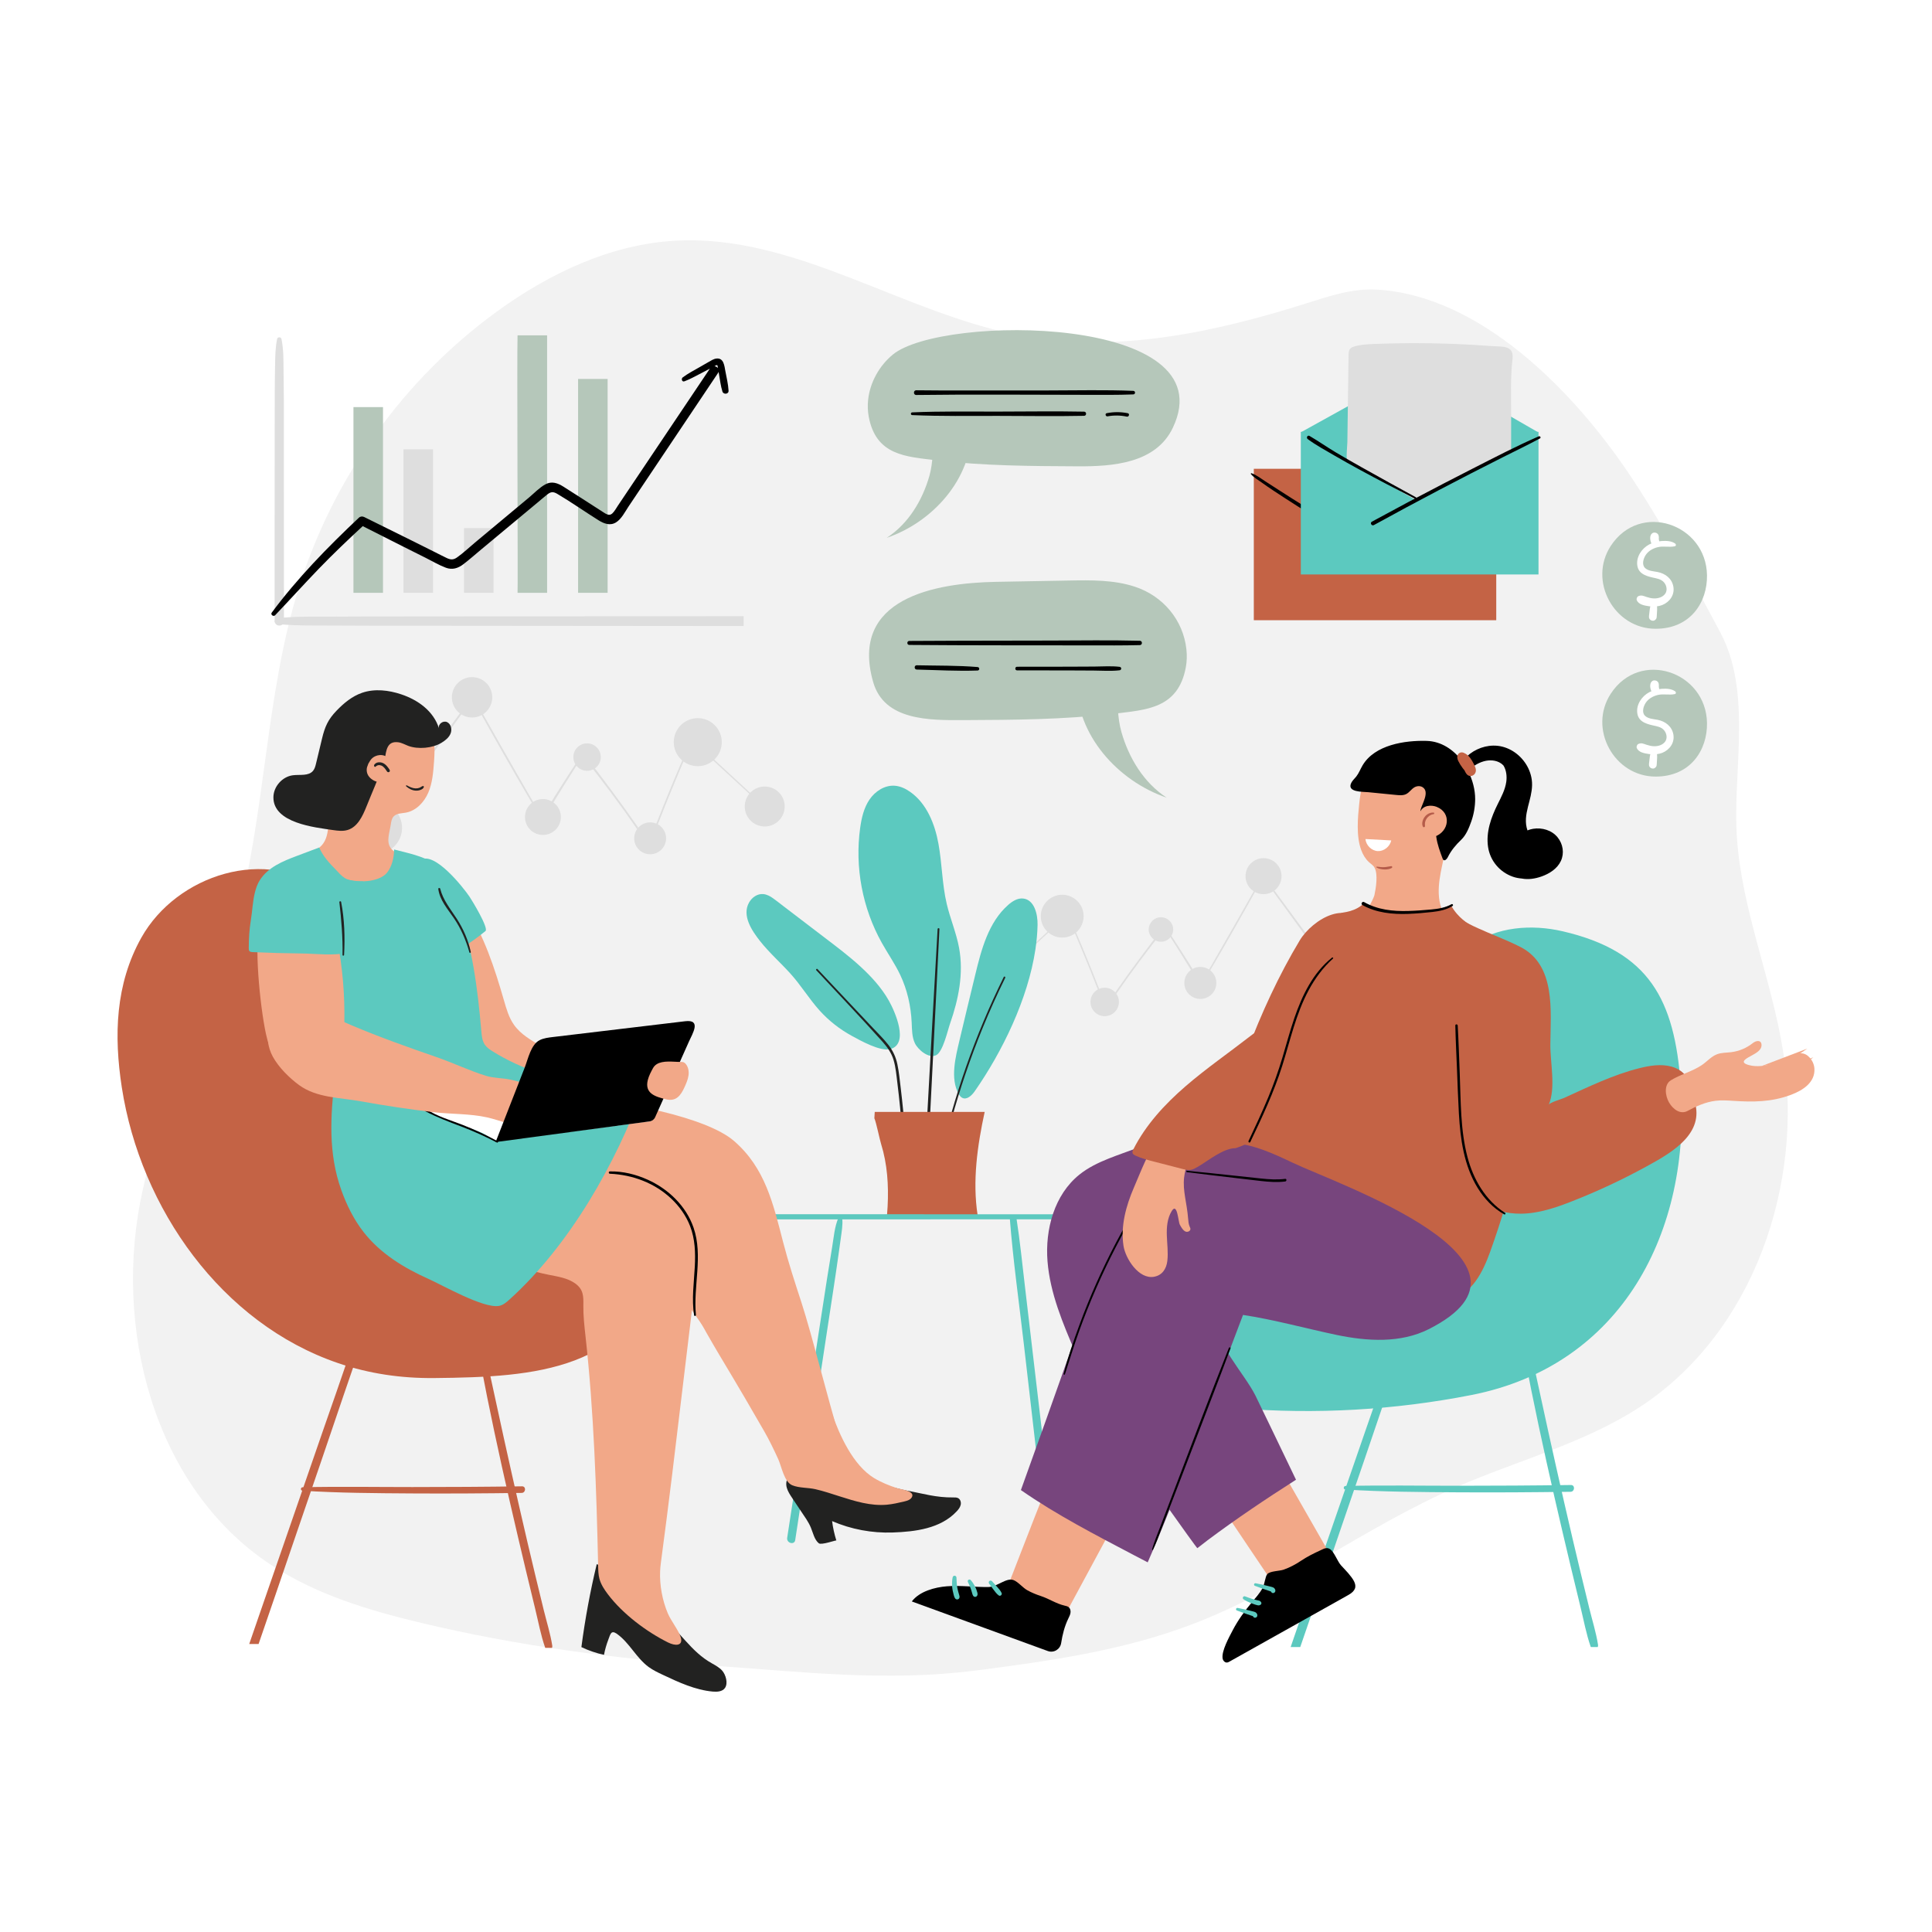 <?xml version="1.0" encoding="utf-8"?>
<!-- Generator: Adobe Illustrator 27.5.0, SVG Export Plug-In . SVG Version: 6.00 Build 0)  -->
<svg version="1.1" xmlns="http://www.w3.org/2000/svg" xmlns:xlink="http://www.w3.org/1999/xlink" x="0px" y="0px"
	 viewBox="0 0 500 500" style="enable-background:new 0 0 500 500;" xml:space="preserve">
<g id="BACKGROUND">
	<rect style="fill:#FFFFFF;" width="500" height="500"/>
</g>
<g id="OBJECTS">
	<g>
		<path style="fill:#F2F2F2;" d="M450.007,192.19c0.275-10.028-0.252-19.994-4.775-28.479
			c-7.231-13.568-15.088-28.423-23.839-41.381c-14.139-20.938-38.188-45.899-65.19-47.387c-6.155-0.339-12.163,1.676-18.04,3.537
			c-23.635,7.485-48.736,12.895-73.137,8.513c-30.895-5.549-58.897-26.448-90.238-24.701c-16.738,0.933-32.547,8.429-46.114,18.276
			c-24.09,17.485-42.345,42.869-51.256,71.27c-8.992,28.659-8.568,59.543-16.792,88.432c-6.538,22.966-18.426,44.248-23.661,67.545
			c-7.973,35.482,2.714,77.034,33.048,97.094c11.732,7.758,25.466,11.876,39.149,15.132c24.78,5.896,50.098,9.287,75.492,11.039
			c23.204,1.602,44.689,4.21,68.027,1.226c18.82-2.407,37.791-5.117,55.538-11.827c24.138-9.126,45.016-25.269,68.662-35.605
			c15.906-6.953,33.109-11.306,47.629-20.819c29.208-19.137,42.427-57.447,36.961-91.936c-2.969-18.734-10.727-36.623-11.977-55.55
			C448.991,208.945,449.778,200.546,450.007,192.19z"/>
		<g>
			<path style="fill:#DEDEDE;" d="M309.958,253.013c-1.283-2.271-2.714-4.464-4.115-6.664c-0.683-1.073-1.37-2.144-2.064-3.21
				c-0.366-0.561-0.74-1.117-1.114-1.673c-0.334-0.498-0.64-1.077-1.08-1.488c-0.021-0.02-0.048-0.023-0.075-0.021
				c-0.067-0.064-0.173-0.091-0.245-0.009c-2.193,2.506-4.168,5.239-6.163,7.904c-2.012,2.688-3.978,5.41-5.893,8.166
				c-1.029,1.481-2.061,2.965-3.036,4.483c-0.464-1.517-1.094-2.995-1.668-4.469c-0.63-1.621-1.27-3.238-1.919-4.852
				c-1.291-3.21-2.62-6.406-3.984-9.585c-0.718-1.672-1.455-3.334-2.205-4.991c0.002-0.002,0.004-0.004,0.005-0.005
				c0.081-0.084,0.003-0.186-0.088-0.182c-0.049-0.108-0.095-0.217-0.144-0.325c-0.079-0.174-0.328-0.023-0.254,0.149
				c0.051,0.117,0.1,0.234,0.151,0.351c-1.348,1.125-2.611,2.361-3.901,3.552l-4.12,3.804c-2.722,2.513-5.442,5.027-8.152,7.552
				c-0.127,0.118,0.063,0.307,0.19,0.19c2.734-2.5,5.458-5.011,8.182-7.523c1.349-1.244,2.698-2.489,4.047-3.733
				c1.291-1.191,2.624-2.352,3.857-3.603c2.709,6.269,5.359,12.56,7.831,18.927c0.65,1.676,1.224,3.405,1.977,5.039c0,0,0,0,0,0
				c-0.071,0.111,0.005,0.204,0.103,0.231c0.013,0.028,0.024,0.056,0.037,0.083c0.059,0.123,0.251,0.036,0.217-0.091
				c-0.009-0.033-0.021-0.065-0.031-0.098c1.926-2.728,3.79-5.498,5.741-8.21c1.942-2.699,3.928-5.366,5.959-7.999
				c1.157-1.5,2.368-2.962,3.49-4.488c0.216,0.504,0.566,0.965,0.857,1.425c0.34,0.537,0.677,1.076,1.019,1.612
				c0.703,1.1,1.406,2.2,2.101,3.305c1.391,2.209,2.717,4.462,4.145,6.647C309.754,253.426,310.085,253.237,309.958,253.013z"/>
			<path style="fill:#DEDEDE;" d="M325.807,228.281c-3.895,6.906-7.798,13.804-11.771,20.666c-1.108,1.913-2.224,3.821-3.306,5.748
				c-0.091,0.162,0.153,0.304,0.249,0.145c4.056-6.75,7.97-13.596,11.832-20.458c1.109-1.97,2.209-3.945,3.272-5.94
				C326.18,228.261,325.909,228.101,325.807,228.281z"/>
			<path style="fill:#DEDEDE;" d="M326.412,227.147c-0.037,0-0.037,0.058,0,0.058C326.449,227.204,326.449,227.147,326.412,227.147z
				"/>
			<path style="fill:#DEDEDE;" d="M350.616,259.214c-6.046-8.773-12.409-17.341-18.715-25.928c-1.784-2.429-3.572-4.857-5.413-7.244
				c-0.108-0.14-0.35-0.009-0.243,0.142c3.08,4.366,6.274,8.653,9.412,12.978c3.12,4.299,6.228,8.608,9.323,12.925
				c1.756,2.448,3.5,4.905,5.286,7.331C350.419,259.623,350.766,259.431,350.616,259.214z"/>
			<path style="fill:#DEDEDE;" d="M343.169,256.892c0,3.303,2.677,5.98,5.98,5.98c3.303,0,5.98-2.677,5.98-5.98
				c0-3.303-2.677-5.98-5.98-5.98C345.846,250.912,343.169,253.59,343.169,256.892z"/>
			<path style="fill:#DEDEDE;" d="M303.622,240.55c0,1.75-1.419,3.169-3.169,3.169c-1.75,0-3.169-1.419-3.169-3.169
				c0-1.75,1.419-3.169,3.169-3.169C302.203,237.381,303.622,238.8,303.622,240.55z"/>
			<path style="fill:#DEDEDE;" d="M264.052,251.956c0,2.546-2.064,4.611-4.611,4.611c-2.546,0-4.611-2.064-4.611-4.611
				s2.064-4.611,4.611-4.611C261.987,247.345,264.052,249.41,264.052,251.956z"/>
			<path style="fill:#DEDEDE;" d="M280.44,237.105c0,3.061-2.482,5.543-5.543,5.543c-3.061,0-5.543-2.482-5.543-5.543
				c0-3.061,2.482-5.543,5.543-5.543C277.958,231.562,280.44,234.044,280.44,237.105z"/>
			<path style="fill:#DEDEDE;" d="M322.342,226.751c0,2.574,2.087,4.661,4.661,4.661c2.574,0,4.661-2.087,4.661-4.661
				c0-2.574-2.087-4.661-4.661-4.661C324.429,222.09,322.342,224.177,322.342,226.751z"/>
			<path style="fill:#DEDEDE;" d="M306.504,254.383c0-2.287,1.854-4.142,4.141-4.142s4.142,1.854,4.142,4.142
				c0,2.287-1.854,4.141-4.142,4.141S306.504,256.67,306.504,254.383z"/>
			<path style="fill:#DEDEDE;" d="M282.211,259.302c0-2.033,1.648-3.682,3.682-3.682c2.033,0,3.682,1.648,3.682,3.682
				c0,2.033-1.648,3.682-3.682,3.682C283.859,262.984,282.211,261.335,282.211,259.302z"/>
		</g>
		<g>
			<path style="fill:#DEDEDE;" d="M141.279,209.905c1.438-2.546,3.043-5.004,4.613-7.471c0.766-1.203,1.536-2.403,2.314-3.598
				c0.41-0.629,0.83-1.252,1.248-1.875c0.374-0.558,0.717-1.208,1.21-1.668c0.024-0.022,0.054-0.026,0.084-0.023
				c0.075-0.072,0.194-0.102,0.274-0.01c2.459,2.81,4.673,5.873,6.909,8.861c2.255,3.013,4.459,6.064,6.607,9.155
				c1.154,1.66,2.311,3.323,3.404,5.025c0.52-1.7,1.227-3.357,1.869-5.01c0.706-1.817,1.424-3.63,2.151-5.439
				c1.447-3.599,2.937-7.181,4.466-10.745c0.804-1.874,1.631-3.738,2.472-5.595c-0.002-0.002-0.004-0.004-0.006-0.006
				c-0.091-0.094-0.003-0.208,0.098-0.204c0.055-0.121,0.106-0.244,0.161-0.365c0.089-0.194,0.368-0.025,0.285,0.167
				c-0.057,0.131-0.112,0.263-0.169,0.394c1.512,1.261,2.927,2.647,4.373,3.982l4.619,4.264c3.051,2.817,6.1,5.636,9.139,8.466
				c0.143,0.133-0.07,0.344-0.213,0.213c-3.065-2.803-6.119-5.617-9.172-8.433c-1.512-1.395-3.024-2.79-4.536-4.185
				c-1.447-1.335-2.941-2.636-4.324-4.039c-3.037,7.028-6.008,14.08-8.779,21.217c-0.729,1.878-1.372,3.817-2.216,5.649c0,0,0,0,0,0
				c0.079,0.125-0.006,0.228-0.115,0.258c-0.015,0.031-0.027,0.063-0.041,0.093c-0.066,0.138-0.282,0.04-0.243-0.102
				c0.01-0.037,0.024-0.073,0.034-0.11c-2.159-3.058-4.249-6.163-6.436-9.203c-2.177-3.025-4.404-6.015-6.68-8.966
				c-1.297-1.682-2.655-3.32-3.913-5.031c-0.242,0.566-0.635,1.082-0.961,1.597c-0.381,0.602-0.758,1.207-1.142,1.807
				c-0.788,1.233-1.576,2.466-2.355,3.705c-1.559,2.477-3.045,5.002-4.647,7.451C141.507,210.368,141.137,210.156,141.279,209.905z"
				/>
			<path style="fill:#DEDEDE;" d="M123.512,182.18c4.366,7.742,8.742,15.475,13.195,23.167c1.242,2.145,2.493,4.283,3.706,6.444
				c0.102,0.182-0.172,0.341-0.279,0.163c-4.547-7.567-8.935-15.241-13.264-22.934c-1.243-2.209-2.476-4.422-3.667-6.659
				C123.094,182.158,123.398,181.978,123.512,182.18z"/>
			<path style="fill:#DEDEDE;" d="M122.834,180.909c0.042,0,0.042,0.065,0,0.065C122.793,180.973,122.792,180.909,122.834,180.909z"
				/>
			<path style="fill:#DEDEDE;" d="M95.701,216.856c6.778-9.834,13.91-19.439,20.979-29.065c2-2.723,4.004-5.445,6.067-8.12
				c0.121-0.157,0.392-0.01,0.273,0.159c-3.453,4.895-7.033,9.7-10.551,14.548c-3.498,4.82-6.981,9.649-10.452,14.489
				c-1.968,2.745-3.924,5.498-5.926,8.218C95.922,217.314,95.534,217.099,95.701,216.856z"/>
			<circle style="fill:#DEDEDE;" cx="97.346" cy="214.253" r="6.704"/>
			<path style="fill:#DEDEDE;" d="M148.381,195.934c0,1.962,1.59,3.553,3.553,3.553c1.962,0,3.552-1.59,3.552-3.553
				c0-1.962-1.59-3.553-3.552-3.553C149.972,192.381,148.381,193.972,148.381,195.934z"/>
			<path style="fill:#DEDEDE;" d="M192.74,208.72c0,2.855,2.314,5.169,5.169,5.169s5.169-2.314,5.169-5.169
				s-2.314-5.169-5.169-5.169S192.74,205.865,192.74,208.72z"/>
			<path style="fill:#DEDEDE;" d="M174.369,192.072c0,3.432,2.782,6.214,6.214,6.214c3.432,0,6.214-2.782,6.214-6.214
				s-2.782-6.214-6.214-6.214C177.151,185.858,174.369,188.64,174.369,192.072z"/>
			<path style="fill:#DEDEDE;" d="M127.396,180.465c0,2.886-2.339,5.225-5.225,5.225c-2.886,0-5.225-2.339-5.225-5.225
				c0-2.886,2.34-5.225,5.225-5.225C125.057,175.24,127.396,177.58,127.396,180.465z"/>
			<circle style="fill:#DEDEDE;" cx="140.508" cy="211.44" r="4.643"/>
			<path style="fill:#DEDEDE;" d="M172.384,216.955c0-2.28-1.848-4.127-4.127-4.127s-4.127,1.848-4.127,4.127
				c0,2.279,1.848,4.127,4.127,4.127S172.384,219.234,172.384,216.955z"/>
		</g>
		<g>
			<g>
				<g>
					<path style="fill:#5CC9BF;" d="M196.711,243.564c2.388,3.017,5.288,5.569,7.862,8.418c2.726,3.017,4.827,6.529,7.548,9.548
						c2.374,2.634,5.206,4.848,8.318,6.547c2.199,1.201,7.309,4.08,9.907,3.434c5.048-1.256,1.265-9.755-0.317-12.553
						c-1.897-3.356-4.563-6.261-7.39-8.855c-2.947-2.704-6.153-5.105-9.328-7.53c-3.566-2.722-7.131-5.444-10.697-8.166
						c-0.861-0.658-1.708-1.342-2.593-1.967c-0.733-0.518-1.537-0.954-2.442-1.05c-1.555-0.165-2.966,0.856-3.712,2.159
						C191.918,236.956,194.628,240.932,196.711,243.564z"/>
					<path style="fill:#5CC9BF;" d="M248.212,245.316c-0.719-3.886-2.297-7.562-3.203-11.409c-1.199-5.093-1.199-10.393-2.136-15.54
						c-0.937-5.147-3.042-10.42-7.32-13.431c-1.181-0.831-2.537-1.477-3.977-1.586c-2.595-0.197-5.08,1.414-6.543,3.566
						c-1.464,2.152-2.064,4.77-2.422,7.348c-1.412,10.165,0.584,20.773,5.593,29.73c1.563,2.795,3.41,5.434,4.781,8.328
						c1.815,3.83,2.758,8.049,2.956,12.283c0.086,1.839,0.05,3.757,0.848,5.416c0.776,1.614,3.589,4.069,5.533,3.036
						c1.735-0.921,2.928-6.365,3.545-8.128C248.058,258.668,249.436,251.934,248.212,245.316z"/>
					<path style="fill:#5CC9BF;" d="M267.969,245.67c0.317-2.12,0.508-4.222,0.552-6.288c0.062-2.867-0.879-6.545-3.731-6.848
						c-1.435-0.152-2.781,0.697-3.864,1.65c-5.117,4.502-6.965,11.568-8.558,18.194c-1.36,5.661-2.755,11.315-4.082,16.984
						c-0.977,4.174-2.425,9.746-0.19,13.728c0.23,0.41,0.516,0.816,0.935,1.03c1.18,0.601,2.453-0.595,3.21-1.681
						C259.36,272.229,266.031,258.611,267.969,245.67z"/>
					<path style="fill:#222221;" d="M259.774,252.836c-3.713,7.534-6.972,15.291-9.748,23.218
						c-2.795,7.982-5.102,16.134-6.902,24.397c-0.499,2.291-0.96,4.591-1.38,6.897c-0.423,2.32-0.873,4.657-1.105,7.005
						c-0.021,0.218,0.341,0.267,0.384,0.052c0.811-4.109,1.389-8.258,2.248-12.361c0.859-4.101,1.843-8.176,2.949-12.217
						c2.203-8.045,4.889-15.958,8.043-23.68c1.81-4.431,3.777-8.796,5.889-13.09C260.275,252.805,259.898,252.583,259.774,252.836z"
						/>
					<path style="fill:#222221;" d="M242.652,240.436c-0.929,16.167-1.817,32.335-2.702,48.504
						c-0.123,2.238-0.241,4.477-0.358,6.716c-0.061,1.161-0.122,2.322-0.183,3.482c-0.061,1.158-0.19,2.327-0.062,3.482
						c0.029,0.258,0.425,0.365,0.491,0.066c0.203-0.925,0.225-1.859,0.275-2.803c0.057-1.078,0.115-2.156,0.172-3.233
						c0.106-1.99,0.215-3.98,0.316-5.97c0.207-4.063,0.415-8.125,0.622-12.188c0.415-8.125,0.824-16.251,1.227-24.376
						c0.226-4.56,0.449-9.12,0.67-13.681C243.135,240.134,242.669,240.136,242.652,240.436z"/>
					<path style="fill:#222221;" d="M234.696,300.711c-0.1-2.173-0.227-4.345-0.381-6.515c-0.303-4.258-0.71-8.509-1.222-12.747
						c-0.24-1.991-0.434-4.013-0.843-5.978c-0.384-1.845-1.119-3.488-2.274-4.979c-1.208-1.558-2.634-2.951-3.984-4.384
						c-1.47-1.56-2.941-3.121-4.411-4.681c-3.337-3.541-6.671-7.084-10.005-10.627c-0.197-0.209-0.51,0.105-0.315,0.315
						c5.677,6.113,11.456,12.148,17.023,18.361c1.295,1.445,2.423,2.985,2.978,4.868c0.572,1.94,0.739,4.005,0.985,6.005
						c0.517,4.195,0.932,8.403,1.244,12.619c0.173,2.333,0.314,4.668,0.423,7.005c0.112,2.379,0.114,4.768,0.351,7.137
						c0.034,0.337,0.511,0.347,0.531,0C234.921,304.978,234.794,302.843,234.696,300.711z"/>
				</g>
				<g>
					<g>
						<g>
							<g>
								<path style="fill:#C46345;" d="M254.833,287.767c-1.898,8.736-3.188,17.896-1.829,26.688
									c-3.057,0.017-18.482,0.101-23.448,0.046c0.06-0.765,0.119-1.53,0.158-2.297c0.281-5.46-0.067-10.941-1.697-16.18
									c-0.396-1.274-1.212-5.399-1.734-6.634l0.101-1.624H254.833z"/>
							</g>
						</g>
					</g>
				</g>
			</g>
			<path style="fill:#5CC9BF;" d="M281.655,314.255c-11.058-0.002-22.115-0.004-33.173-0.006
				c-11.058-0.002-22.115-0.004-33.173-0.006c-6.236-0.001-12.471-0.002-18.707-0.003c-0.86,0-0.861,1.336,0,1.336
				c11.058-0.002,22.115-0.004,33.173-0.006c11.058-0.002,22.115-0.004,33.173-0.006c6.235-0.001,12.471-0.003,18.707-0.004
				c0.42,0,0.63-0.326,0.63-0.652C282.285,314.581,282.076,314.255,281.655,314.255z"/>
			<path style="fill:#5CC9BF;" d="M217.969,315.365c-0.049-0.44-0.73-0.785-0.961-0.26c-1.033,2.352-1.229,5.135-1.65,7.656
				c-0.451,2.706-0.895,5.413-1.314,8.125c-0.839,5.427-1.677,10.854-2.516,16.281c-1.677,10.855-3.349,21.711-5.01,32.568
				c-0.932,6.087-1.863,12.174-2.795,18.262c-0.208,1.357,1.87,1.943,2.079,0.573c3.324-21.718,6.633-43.439,9.925-65.162
				c0.449-2.965,0.891-5.929,1.305-8.899c0.196-1.402,0.406-2.803,0.586-4.208C217.829,318.676,218.15,317.002,217.969,315.365z"/>
			<path style="fill:#5CC9BF;" d="M272.344,393.296c-0.155-1.322-0.311-2.645-0.466-3.967c-0.32-2.727-0.641-5.455-0.961-8.182
				c-0.631-5.372-1.262-10.744-1.893-16.116c-1.252-10.661-2.505-21.322-3.757-31.983c-0.698-5.943-1.3-11.92-2.216-17.834
				c-0.148-0.959-1.779-0.742-1.703,0.231c0.842,10.763,2.363,21.507,3.6,32.231c1.23,10.661,2.459,21.322,3.689,31.984
				c0.343,2.975,0.686,5.95,1.03,8.926l0.515,4.463c0.171,1.478,0.207,3.04,0.699,4.452c0.341,0.979,1.647,0.759,1.749-0.237
				C272.765,395.943,272.498,394.608,272.344,393.296z"/>
		</g>
		<g>
			<g>
				<path style="fill:#B5C7BA;" d="M441.771,187.121c0.11,6.93-4.208,13.857-13.299,13.857c-10.74,0-17.511-12.378-11.614-21.436
					C424.416,167.935,441.559,173.81,441.771,187.121z"/>
			</g>
			<path style="fill:#FFFFFF;" d="M433.538,178.924c-0.97-0.699-2.334-0.737-3.494-0.657c-0.214,0.015-0.425,0.044-0.636,0.073
				c-0.013-0.094-0.028-0.188-0.054-0.28c-0.017-0.061-0.025-0.123-0.038-0.184c-0.008-0.097-0.018-0.195-0.016-0.292
				c0.002-0.066,0.013-0.132,0.013-0.198c0-0.076-0.014-0.154-0.017-0.23c-0.012-0.273-0.11-0.576-0.318-0.767
				c-0.179-0.164-0.381-0.266-0.623-0.298c-0.231-0.031-0.49-0.001-0.692,0.129c-0.245,0.158-0.406,0.37-0.499,0.648
				c-0.153,0.463-0.104,0.95,0.002,1.419c0.033,0.145,0.079,0.287,0.135,0.425c0.025,0.062,0.055,0.121,0.081,0.182
				c-0.186,0.079-0.373,0.157-0.553,0.252c-1.917,1.013-3.396,3.163-3.107,5.397c0.32,2.472,2.804,2.923,4.816,3.358
				c1.027,0.222,1.935,0.603,2.447,1.573c0.397,0.753,0.474,1.706-0.032,2.43c-0.641,0.916-1.859,1.254-2.922,1.222
				c-0.653-0.02-1.29-0.18-1.909-0.383c-0.777-0.254-1.32-0.563-2.122-0.203c-0.327,0.146-0.547,0.678-0.413,1.015
				c0.466,1.173,1.973,1.408,3.11,1.582c0.135,0.021,0.271,0.027,0.406,0.042c-0.006,0.022-0.012,0.044-0.018,0.066
				c-0.095,0.361-0.131,0.727-0.173,1.097c-0.034,0.297-0.069,0.595-0.103,0.892c-0.059,0.505-0.167,0.988,0.255,1.396
				c0.287,0.278,0.808,0.389,1.158,0.15c0.227-0.155,0.432-0.344,0.497-0.626c0.03-0.131,0.038-0.272,0.047-0.405
				c0.011-0.16,0.018-0.32,0.027-0.48c0.017-0.297,0.034-0.595,0.051-0.892c0.017-0.301,0.034-0.592,0.009-0.892
				c-0.009-0.102-0.012-0.21-0.021-0.316c0.456-0.06,0.908-0.156,1.345-0.33c1.941-0.776,3.266-2.634,2.887-4.764
				c-0.374-2.099-2.073-3.396-4.077-3.787c-1.071-0.209-2.404-0.237-3.244-1.033c-0.908-0.86-0.447-2.406,0.134-3.318
				c0.701-1.101,1.91-1.777,3.154-2.078c1.474-0.357,2.969,0.089,4.418-0.233C433.796,179.545,433.785,179.102,433.538,178.924z"/>
		</g>
		<g>
			<g>
				<path style="fill:#B5C7BA;" d="M441.771,148.87c0.11,6.93-4.208,13.857-13.299,13.857c-10.74,0-17.511-12.378-11.614-21.436
					C424.416,129.684,441.559,135.559,441.771,148.87z"/>
			</g>
			<path style="fill:#FFFFFF;" d="M433.538,140.673c-0.97-0.699-2.334-0.737-3.494-0.657c-0.214,0.015-0.425,0.044-0.636,0.073
				c-0.013-0.094-0.028-0.188-0.054-0.28c-0.017-0.061-0.025-0.123-0.038-0.184c-0.008-0.097-0.018-0.195-0.016-0.292
				c0.002-0.066,0.013-0.132,0.013-0.198c0-0.076-0.014-0.154-0.017-0.23c-0.012-0.273-0.11-0.576-0.318-0.767
				c-0.179-0.165-0.381-0.266-0.623-0.298c-0.231-0.031-0.49-0.001-0.692,0.129c-0.245,0.158-0.406,0.37-0.499,0.648
				c-0.153,0.463-0.104,0.95,0.002,1.419c0.033,0.145,0.079,0.287,0.135,0.425c0.025,0.062,0.055,0.121,0.081,0.182
				c-0.186,0.079-0.373,0.157-0.553,0.252c-1.917,1.013-3.396,3.163-3.107,5.397c0.32,2.472,2.804,2.923,4.816,3.358
				c1.027,0.222,1.935,0.603,2.447,1.573c0.397,0.754,0.474,1.706-0.032,2.43c-0.641,0.916-1.859,1.254-2.922,1.222
				c-0.653-0.02-1.29-0.18-1.909-0.383c-0.777-0.254-1.32-0.563-2.122-0.203c-0.327,0.146-0.547,0.678-0.413,1.015
				c0.466,1.173,1.973,1.408,3.11,1.581c0.135,0.02,0.271,0.027,0.406,0.042c-0.006,0.022-0.012,0.044-0.018,0.066
				c-0.095,0.361-0.131,0.727-0.173,1.097c-0.034,0.297-0.069,0.595-0.103,0.892c-0.059,0.505-0.167,0.988,0.255,1.396
				c0.287,0.278,0.808,0.389,1.158,0.149c0.227-0.155,0.432-0.343,0.497-0.626c0.03-0.131,0.038-0.272,0.047-0.405
				c0.011-0.16,0.018-0.32,0.027-0.48c0.017-0.297,0.034-0.595,0.051-0.892c0.017-0.301,0.034-0.592,0.009-0.892
				c-0.009-0.102-0.012-0.21-0.021-0.316c0.456-0.06,0.908-0.156,1.345-0.33c1.941-0.776,3.266-2.634,2.887-4.764
				c-0.374-2.099-2.073-3.396-4.077-3.787c-1.071-0.209-2.404-0.237-3.244-1.033c-0.908-0.86-0.447-2.406,0.134-3.318
				c0.701-1.101,1.91-1.777,3.154-2.078c1.474-0.357,2.969,0.089,4.418-0.233C433.796,141.294,433.785,140.851,433.538,140.673z"/>
		</g>
		<g>
			<g>
				<path style="fill:#B5C7BA;" d="M224.67,103.477c0.48-4.499,2.876-8.82,6.398-11.719c12.684-10.443,86.382-10.343,72.467,18.936
					c-4.398,9.253-15.584,10.031-24.545,9.989c-12.196-0.057-24.442-0.116-36.57-1.554c-7.991-0.948-15.72-1.247-17.592-11.292
					C224.559,106.393,224.515,104.925,224.67,103.477z"/>
				<path style="fill:#B5C7BA;" d="M240.522,123.172c-1.813,6.374-5.482,12.409-11.04,16.019
					c11.987-4.09,21.991-15.343,21.945-28.009c-0.009-2.442-0.408-4.968-1.751-7.007c-1.368-2.077-3.551-3.169-5.98-3.094
					C240.302,107.298,242.505,116.199,240.522,123.172z"/>
			</g>
			<path d="M293.302,101.155c-7.29-0.298-14.614-0.111-21.91-0.108c-7.303,0.003-14.607,0.005-21.91,0.008
				c-4.12,0.001-8.24,0.005-12.36-0.05c-0.784-0.011-0.785,1.229,0,1.218c14.603-0.197,29.216-0.044,43.82-0.039
				c4.121,0.002,8.242,0.057,12.36-0.111C293.893,102.049,293.894,101.179,293.302,101.155z"/>
			<path d="M280.558,106.537c-7.408-0.147-14.828-0.028-22.238-0.018c-7.408,0.01-14.835-0.12-22.238,0.203
				c-0.454,0.02-0.455,0.686,0,0.706c7.403,0.323,14.83,0.194,22.238,0.203c7.41,0.01,14.829,0.129,22.238-0.018
				C281.251,107.6,281.252,106.551,280.558,106.537z"/>
			<path d="M291.855,106.935c-1.796-0.359-3.63-0.362-5.427-0.006c-0.536,0.106-0.307,0.915,0.225,0.817
				c1.638-0.301,3.329-0.274,4.958,0.074C292.189,107.944,292.433,107.051,291.855,106.935z"/>
		</g>
		<g>
			<path style="fill:#C46345;" d="M138.512,416.395c0.814,3.323,1.443,6.794,2.576,10.023c0.007,0.021,0.021,0.033,0.03,0.053h1.743
				c0.064-0.164,0.103-0.345,0.069-0.561c-0.486-3.092-1.452-6.153-2.199-9.194c-0.716-2.913-1.425-5.829-2.125-8.746
				c-1.436-5.98-2.839-11.969-4.208-17.965c-2.705-11.843-5.313-23.707-7.866-35.584c-1.449-6.739-2.895-13.476-4.423-20.198
				c-0.141-0.619-1.03-0.345-0.935,0.258c3.825,24.149,9.243,48.077,14.908,71.852C136.881,409.69,137.691,413.043,138.512,416.395z
				"/>
			<path style="fill:#C46345;" d="M66.92,425.47c0.466-1.357,0.932-2.713,1.398-4.07c0.987-2.873,1.976-5.746,2.961-8.62
				c1.995-5.819,3.979-11.642,5.968-17.464c3.93-11.498,7.897-22.984,11.77-34.501c2.218-6.595,4.72-13.184,6.487-19.915
				c0.185-0.705-0.916-1.236-1.225-0.516c-2.773,6.465-4.885,13.259-7.217,19.893c-2.318,6.594-4.59,13.203-6.877,19.808
				c-4.622,13.352-9.251,26.702-13.852,40.061c-0.611,1.775-1.222,3.549-1.834,5.324H66.92z"/>
			<path style="fill:#C46345;" d="M135.099,384.658c-9.457,0.139-18.915,0.184-28.373,0.19c-9.464,0.005-18.928-0.163-28.391,0.051
				c-0.571,0.013-0.635,0.86-0.05,0.897c9.438,0.593,18.895,0.644,28.348,0.704c9.456,0.06,18.914-0.005,28.369-0.134
				C136.098,386.351,136.202,384.642,135.099,384.658z"/>
			<path style="fill:#C46345;" d="M172.545,325.879c2.394-7.647,1.804-16.661-3.502-22.631c-10.778-12.126-31.48-4.66-46.172-11.542
				c-22.22-10.409-19.001-45.76-38.331-60.873c-15.443-12.073-38.853-4.425-47.96,11.831c-6.732,12.016-7.128,25.363-5.051,38.786
				c4.855,31.379,25.875,61.039,55.922,71.306c8.129,2.778,16.389,3.969,24.98,3.883c26.529-0.266,50.335-1.893,59.899-30.1
				C172.404,326.319,172.475,326.1,172.545,325.879z"/>
			<path style="fill:#222221;" d="M216.444,398.679c-0.043-0.139-3.866,1.253-4.532,0.726c-1.139-0.901-1.52-2.76-2.053-4.044
				c-0.643-1.547-1.636-2.875-2.564-4.267c-0.756-1.133-1.512-2.266-2.269-3.399c-0.554-0.83-1.116-1.676-1.397-2.633
				c-1.406-4.781,7.568-7.215,9.042-6.813c1.527,0.416-1.251,7.326,0.318,7.309c5.257-0.057,10.304-2.048,15.653-1.182
				c1.558,0.253,4.599,1.139,6.153,1.417c4.16,0.743,7.388,1.8,11.97,1.744c0.416-0.005,0.854-0.011,1.218,0.19
				c0.579,0.318,0.79,1.086,0.643,1.73c-0.147,0.644-0.576,1.184-1.025,1.668c-4.173,4.49-10.767,5.281-16.57,5.484
				c-5.36,0.188-10.764-0.813-15.685-2.951C215.559,395.36,215.934,397.041,216.444,398.679z"/>
			<path style="fill:#222221;" d="M159.523,422.746c-1.39-0.897-1.556,0.197-2.089,1.586c-0.489,1.277-0.866,2.596-1.123,3.94
				c-2.017-0.439-3.983-1.112-5.846-2.003c0.947-7.22,2.272-14.39,3.969-21.471c0.027-0.107,5.95,3.291,6.472,3.662
				c1.987,1.415,3.834,3.021,5.557,4.746c1.692,1.694,3.461,3.145,5.073,4.929c1.951,2.159,3.902,4.318,5.853,6.477
				c2.089,2.312,4.133,4.344,6.852,5.865c0.977,0.547,1.995,1.095,2.706,1.939c0.883,1.048,1.526,3.198,0.679,4.426
				c-0.653,0.948-2.004,1.041-3.15,0.938c-4.548-0.408-8.787-2.383-12.919-4.328c-1.268-0.597-2.544-1.199-3.675-2.025
				c-3.192-2.333-4.955-6.243-8.166-8.548C159.65,422.83,159.585,422.786,159.523,422.746z"/>
			<path style="fill:#F2A888;" d="M217.063,371.254c-2.563-8.289-6.954-25.886-9.639-34.136c-1.711-5.255-3.355-10.25-4.742-15.611
				c-2.605-10.07-4.648-19.189-12.667-26.182c-7.484-6.526-29.653-10.233-39.538-11.325c-6.462-0.714-11.801-0.241-17.83-2.674
				c-2.608-1.053-8.491,3.851-12.229,8.416c-4.273,5.219-9.449,7.855-10.352,15.299c-0.407,3.354,2.769,5.924,5.266,7.621
				c6.54,4.446,14.772,6.496,22.397,8.148c8.62,1.868,17.441,3.117,26.243,3.71c1.854,0.125,3.798,0.297,5.344,1.325
				c1.157,0.769,1.972,1.942,2.754,3.09c9.924,14.575,21.996,30.934,30.189,46.548C207.745,371.559,211.973,375.65,217.063,371.254z
				"/>
			<path style="fill:#F2A888;" d="M235.87,386.417c-0.782-0.805-3.106-1.07-3.761-1.292c-2.035-0.69-4.054-1.483-5.896-2.602
				c-5.433-3.302-8.914-11.048-10.94-16.8c-4.067-11.55-7.313-13.932-8.134-16.593c-5.023,4.283-21.944-13.608-27.33-9.76
				c3.966,7.633,8.647,14.964,12.964,22.403c1.66,2.861,3.32,5.721,4.975,8.585c1.338,2.315,2.505,4.752,3.619,7.181
				c0.931,2.029,1.544,5.98,3.68,6.852c1.794,0.732,4.068,0.57,5.989,1.013c2.119,0.489,4.185,1.182,6.255,1.844
				c3.958,1.265,8.053,2.548,12.263,2.166c1.502-0.137,2.976-0.483,4.444-0.828c0.784-0.184,1.666-0.443,2.022-1.166
				C236.22,387.013,236.13,386.685,235.87,386.417z"/>
			<path style="fill:#F2A888;" d="M120.496,234.799c4.762,7.296,7.502,15.704,9.917,24.074c0.638,2.21,1.279,4.474,2.606,6.354
				c1.767,2.503,4.547,4.055,7.193,5.598c6.509,3.796,12.763,8.031,18.704,12.667c0.404,0.315,0.827,0.661,0.99,1.147
				c0.358,1.068-0.691,2.065-1.678,2.608c-7.278,4-16.43,1.046-23.546-3.235c-9.372-5.638-17.541-13.72-21.804-23.792
				c-2.894-6.837-3.901-14.3-4.881-21.659c-0.391-2.934-2.434-13.539,1.682-13.786C113.524,224.546,118.736,232.103,120.496,234.799
				z"/>
			<path style="fill:#F2A888;" d="M176.277,424.163c-0.027-0.171-0.073-0.357-0.14-0.559c-0.601-1.81-2.491-4.129-3.32-6.099
				c-1.413-3.357-2.135-7.274-1.977-10.907c0.032-0.737,0.103-1.47,0.201-2.2c2.044-15.241,3.863-30.511,5.682-45.78
				c0.911-7.649,1.822-15.297,2.761-22.943c0.828-6.743,2.384-13.266,2.976-20.087c0.378-4.355,0.079-8.987-2.267-12.676
				c-2.076-3.265-5.575-5.443-9.281-6.556c-3.706-1.113-7.633-1.254-11.501-1.153c-9.024,0.236-18.013,1.751-26.616,4.487
				c-5.402,1.718-10.794,4.006-14.835,7.981c-1.942,1.91-3.615,4.611-2.857,7.227c0.481,1.659,1.841,2.897,3.19,3.976
				c6.868,5.499,15.072,9.318,23.701,11.034c2.365,0.471,4.855,0.824,6.824,2.216c2.225,1.574,2.19,3.373,2.154,5.735
				c-0.039,2.563,0.254,5.206,0.547,7.857c2.188,19.796,2.838,39.72,3.281,59.619c0.024,1.076,0.049,2.163,0.32,3.204
				c0.392,1.508,1.276,2.838,2.217,4.08c3.81,5.028,9.892,9.629,15.527,12.437C174.802,426.022,176.552,425.911,176.277,424.163z"/>
			<path style="fill:#F2A888;" d="M106.711,223.244c-1.561-1.176-4.5-2.213-5.618-3.807c-1.186-1.691-0.258-3.988,0.049-6.105
				c0.105-0.725,0.231-1.497,0.727-2.036c0.763-0.83,2.05-0.784,3.16-0.985c2.668-0.482,4.757-2.705,5.82-5.2
				c1.063-2.494,1.275-5.255,1.474-7.959c0.276-3.756,0.362-8.043-2.339-10.667c-1.156-1.123-2.685-1.773-4.216-2.275
				c-2.945-0.965-6.105-1.469-9.156-0.928c-3.051,0.542-5.984,2.229-7.573,4.89c-1.257,2.106-1.595,4.616-1.907,7.049
				c-0.608,4.751-1.217,9.503-1.825,14.254c-0.533,4.162,0.268,8.666-3.861,10.623c-5.982,2.836-11.358,8.676-10.58,15.704
				c0.669,6.042,5.637,10.738,11.859,9.992c3.478-0.417,7.905-3.052,11.248-2.353c1.435,0.3,2.772,0.95,4.174,1.379
				c3.445,1.109,7.256,0.791,10.148-1.508c2.711-2.155,4.149-5.589,4.207-9.009C112.578,229.753,110.281,225.934,106.711,223.244z"
				/>
			<path style="fill:#5CC9BF;" d="M80.514,223.135c1.965,1.798,4.481,2.86,6.982,3.776c2.426,0.888,5.11,1.376,7.703,1.094
				c1.683-0.183,3.848-0.779,4.957-2.144c1.287-1.584,1.84-4.022,1.836-6.015c3.413,0.894,7.595,1.685,10.559,3.746
				c3.285,2.284,4.588,7.219,5.914,10.897c3.742,10.378,5.168,21.428,6.1,32.367c0.106,1.245,0.23,2.558,0.953,3.577
				c0.497,0.699,1.23,1.189,1.957,1.644c7.564,4.727,16.408,7.532,25.227,8.336c4.603,0.419,9.205,0.839,13.808,1.258
				c-7.167,19.545-19.091,40.571-34.629,54.617c-0.813,0.735-1.689,1.502-2.77,1.684c-4.02,0.679-14.482-5.316-18.264-7.012
				c-6.367-2.855-12.442-6.57-16.784-12.148c-2.509-3.224-4.341-6.935-5.719-10.781c-3.464-9.672-2.799-19.059-1.727-29.041
				c-3.062-9.118-6.125-18.235-9.187-27.353c1.103-2.356,2.731-4.383,3.917-6.647c0.425-0.81,0.589-1.699,0.606-2.614
				c0.02-1.12-0.181-2.28-0.397-3.387c-0.211-1.08-4.979-12.529-6.356-11.365C76.974,226.128,78.744,224.632,80.514,223.135z"/>
			<path style="fill:#F2A888;" d="M88.159,248.537c1.001,7.139,1.22,14.413,0.723,21.536c-0.194,2.757-0.599,5.87-2.519,7.997
				c-1.289,1.429-3.163,2.347-5.088,2.364c-1.188,0.01-2.353-0.309-3.481-0.681c-4.799-1.582-7.422-6.257-8.677-10.981
				c-1.55-5.836-3.39-23.271-2.001-27.978c1.32-4.471,5.166-8.554,9.828-8.58c3.785-0.02,8.233,2.296,9.186,6.012
				C86.997,241.61,87.671,245.057,88.159,248.537z"/>
			<path style="fill:#5CC9BF;" d="M88.066,226.285c0.36,0.359,0.74,0.694,1.17,0.956c1.383,0.843,3.198,0.856,4.766,0.864
				c-0.266,0.755-0.757,1.288-1.174,1.966c-0.466,0.758-1.212,1.288-1.694,2.031c-0.459,0.707-0.799,1.484-1.137,2.256
				c-0.259,0.591-0.517,1.183-0.776,1.774c-0.279,0.639,0.168,1.633,0.286,2.305c0.161,0.92,0.298,1.846,0.398,2.775
				c0.19,1.761,0.257,3.543,0.091,5.309c-3.583,0.915-8.157,0.274-11.857,0.238c-4.258-0.041-8.515-0.16-12.768-0.357
				c-0.302-0.014-0.643-0.047-0.833-0.283c-0.152-0.188-0.16-0.45-0.159-0.692c0.006-2.465,0.15-4.927,0.552-7.36
				c0.393-2.378,0.453-4.805,1.054-7.165c0.273-1.074,0.636-2.137,1.229-3.074c2.158-3.412,5.98-4.951,9.604-6.316
				c1.934-0.729,3.868-1.457,5.803-2.186c0.95,2.304,2.706,4.133,4.423,5.888C87.383,225.563,87.715,225.935,88.066,226.285z"/>
			<path style="fill:#222221;" d="M99.577,196.408c0.4-2.144,0.528-4.654,3.433-4.317c0.925,0.107,1.752,0.604,2.624,0.932
				c2.547,0.957,6.301,0.629,8.632-0.796c0.971-0.593,1.923-1.339,2.346-2.396c0.423-1.056,0.113-2.474-0.917-2.954
				c-1.006-0.469-2.395,0.513-2.086,1.631c-1.412-4.504-5.453-7.373-9.776-8.817c-3.255-1.087-6.856-1.512-10.103-0.403
				c-2.598,0.887-4.742,2.674-6.621,4.624c-2.207,2.29-3.02,4.122-3.763,7.215c-0.519,2.159-1.038,4.318-1.557,6.476
				c-0.16,0.664-0.332,1.354-0.767,1.88c-1.176,1.422-3.407,0.917-5.236,1.156c-2.739,0.358-5.01,2.928-5.029,5.69
				c-0.045,6.687,10.667,7.793,15.427,8.493c1.264,0.186,2.579,0.345,3.8-0.03c2.558-0.786,3.854-3.56,4.848-6.045
				c1.471-3.676,3.108-7.327,4.426-11.061C99.396,197.297,99.493,196.861,99.577,196.408z"/>
			<g>
				<path style="fill:#FFFFFF;" d="M128.564,295.226c0.402,0.126,0.741,0.051,1.169-0.005c0.788-0.103,1.576-0.206,2.364-0.308
					c4.596-0.6,9.191-1.199,13.787-1.799c5.112-0.667,10.225-1.334,15.337-2.001c2.419-0.316,4.839-0.631,7.258-0.947
					c0.177-0.024,0.228-0.282,0.07-0.355c0,0-23.041-10.667-23.074-10.682c-0.27-0.125-1.118,0.15-1.4,0.188
					c-3.976,0.534-7.952,1.069-11.928,1.603c-5.392,0.725-10.785,1.45-16.177,2.174c-2.212,0.297-4.424,0.595-6.637,0.892
					c-0.808,0.108-1.615,0.217-2.423,0.326c-0.304,0.041-2.229,0.244-1.563,0.6c3.787,2.019,7.589,4.044,11.626,5.5
					c2.592,0.934,5.275,1.631,7.78,2.776C126.006,293.761,127.25,294.795,128.564,295.226z"/>
				<path d="M128.954,295.446c-2.97-1.624-6.032-3.07-9.182-4.309c-3.179-1.25-6.529-2.147-9.396-4.064
					c-0.321-0.215-0.638,0.339-0.301,0.515c3.011,1.569,6.063,2.73,9.144,3.89c3.247,1.223,6.415,2.654,9.49,4.262
					C128.787,295.639,128.873,295.544,128.954,295.446z"/>
				<path style="fill:#F2A888;" d="M91.073,265.38c-0.811-0.343-1.619-0.692-2.424-1.047c-3.15-1.387-6.351-2.889-9.785-3.114
					c-3.435-0.225-7.225,1.151-8.788,4.218c-1.275,2.501-0.804,5.614,0.554,8.072c1.525,2.759,4.257,5.464,6.788,7.319
					c4.524,3.315,10.604,3.222,15.947,4.188c6.259,1.132,12.552,2.073,18.869,2.82c4.47,0.529,9.4,0.355,13.775,1.333
					c3.632,0.811,6.77,2.378,10.676,2.377c1.728,0,3.515-0.263,4.97-1.195c1.455-0.931,2.501-2.649,2.241-4.357
					c-0.348-2.291-2.71-3.649-4.867-4.496c-2.227-0.874-4.523-1.569-6.861-2.077c-2.088-0.454-4.447-0.385-6.466-1.018
					c-4.224-1.323-8.453-3.342-12.685-4.808C105.636,271.038,98.265,268.426,91.073,265.38z"/>
				<path d="M169.562,289.107c1.685-3.771,3.37-7.541,5.055-11.312c1.235-2.763,2.47-5.527,3.705-8.29
					c0.921-2.06,3.246-5.716-0.989-5.211c-11.428,1.364-22.856,2.728-34.284,4.093c-1.141,0.136-2.307,0.279-3.342,0.781
					c-2.302,1.115-3.022,4.85-3.899,7.093c-1.087,2.781-2.174,5.562-3.26,8.344c-1.428,3.656-2.857,7.311-4.285,10.967l39.891-5.362
					C168.755,290.129,169.293,289.707,169.562,289.107z"/>
			</g>
			<g>
				<g>
					<path style="fill:#F2A888;" d="M174.53,274.77c-2.109-0.102-4.562-0.152-5.557,1.7c-0.518,0.965-1.042,1.942-1.313,3.003
						c-0.896,3.5,1.898,4.355,4.765,5.036c2.528,0.601,3.744-0.955,4.733-3.156c0.433-0.964,0.872-1.944,1.023-2.991
						c0.151-1.047-0.021-2.187-0.697-3c-0.154-0.185-0.337-0.353-0.56-0.443c-0.236-0.095-0.498-0.095-0.753-0.093
						C175.676,274.831,175.116,274.798,174.53,274.77z"/>
				</g>
				<path style="fill:#F2A888;" d="M176.56,280.756c-1.346-0.355-3.178-0.94-4.524-1.295c-1.587-0.418-1.912-0.702-3.495-0.87"/>
				<path style="fill:#F2A888;" d="M177.032,278.324c-2.589-0.538-5.222-1.108-7.765-1.824"/>
			</g>
			<path style="fill:#5CC9BF;" d="M125.636,240.96c-3.457,2.809-7.212,5.25-11.183,7.269c0.588-2.494-1.004-4.91-2.278-7.133
				c-1.663-2.902-2.889-6.053-3.634-9.313c-0.473-2.069-1.946-7.723,0.298-9.211c3.583-2.376,11.057,7.11,12.663,9.475
				C122.084,232.903,126.553,240.214,125.636,240.96z"/>
			<path style="fill:#222221;" d="M88.278,233.407c-0.049-0.249-0.477-0.196-0.448,0.061c0.506,4.557,0.907,9.075,0.812,13.666
				c-0.005,0.262,0.391,0.259,0.405,0C89.295,242.58,89.162,237.892,88.278,233.407z"/>
			<path style="fill:#222221;" d="M118.209,237.761c-1.636-2.528-3.544-4.794-4.291-7.779c-0.066-0.266-0.527-0.219-0.492,0.066
				c0.366,2.909,2.453,5.238,4.042,7.575c1.841,2.706,3.128,5.698,4.006,8.844c0.065,0.234,0.412,0.135,0.362-0.1
				C121.185,243.309,119.907,240.384,118.209,237.761z"/>
			<path style="fill:#222221;" d="M109.436,203.42c-0.327,0.097-0.571,0.335-0.887,0.457c-0.334,0.129-0.691,0.177-1.047,0.158
				c-0.778-0.041-1.544-0.416-2.216-0.785c-0.145-0.079-0.315,0.119-0.183,0.237c0.691,0.616,1.494,1.057,2.432,1.126
				c0.404,0.03,0.826-0.02,1.208-0.156c0.393-0.14,0.835-0.351,0.943-0.788C109.721,203.523,109.588,203.375,109.436,203.42z"/>
			<path style="fill:#F2A888;" d="M100.932,196.834c-0.114-0.236-0.27-0.453-0.454-0.637c-1.212-1.212-3.319-0.964-4.401,0.283
				c-0.188,0.216-0.341,0.454-0.476,0.7c-0.218,0.298-0.378,0.634-0.467,0.987c-0.384,0.831-0.281,1.871,0.227,2.626
				c0.558,0.828,1.463,1.361,2.422,1.597c0.915,0.225,1.987,0.201,2.801-0.324c0.944-0.609,1.306-1.705,1.368-2.781
				C102.008,198.329,101.646,197.432,100.932,196.834z"/>
			<path style="fill:#222221;" d="M100.879,199.368c-0.086-0.255-0.27-0.482-0.429-0.697c-0.162-0.218-0.332-0.432-0.527-0.623
				c-0.365-0.357-0.813-0.646-1.322-0.732c-0.455-0.076-0.983-0.048-1.375,0.223c-0.186,0.128-0.404,0.334-0.428,0.571
				c-0.023,0.229,0.229,0.489,0.438,0.281c0.025-0.025,0.035-0.057,0.042-0.088l0.001,0.007c-0.021,0.085-0.039,0.074-0.004,0.027
				c0.012-0.005,0.052-0.034,0.073-0.051c0.054-0.044,0.108-0.082,0.17-0.115c0.123-0.066,0.231-0.109,0.37-0.138
				c0.258-0.053,0.58-0.006,0.82,0.097c0.327,0.141,0.595,0.388,0.826,0.654c0.117,0.135,0.221,0.278,0.322,0.425
				c0.121,0.177,0.223,0.385,0.38,0.532C100.501,199.992,101.008,199.749,100.879,199.368z"/>
			<path d="M179.487,317.697c-1.935-5.602-6.511-9.972-11.845-12.383c-3.057-1.382-6.429-2.221-9.795-2.154
				c-0.39,0.008-0.388,0.587,0,0.604c5.898,0.26,11.629,2.406,15.94,6.509c2.079,1.978,3.785,4.384,4.82,7.069
				c1.279,3.32,1.396,6.892,1.212,10.405c-0.22,4.21-0.843,8.455-0.187,12.655c0.041,0.264,0.496,0.205,0.47-0.064
				C179.378,332.841,182.011,325.003,179.487,317.697z"/>
		</g>
		<g>
			<g>
				<rect x="324.486" y="121.322" style="fill:#C46345;" width="62.742" height="39.19"/>
			</g>
			<path d="M356.702,142.131c-8.764-4.772-17.353-9.878-25.73-15.3c-1.181-0.764-2.358-1.534-3.547-2.285
				c-1.117-0.705-2.29-1.667-3.552-2.077c-0.139-0.045-0.208,0.129-0.13,0.224c0.718,0.878,1.83,1.498,2.744,2.155
				c1.036,0.745,2.09,1.468,3.154,2.172c2.091,1.383,4.194,2.746,6.312,4.088c4.198,2.66,8.452,5.228,12.759,7.706
				c2.477,1.425,4.971,2.821,7.48,4.19C356.763,143.318,357.275,142.443,356.702,142.131z"/>
			<g>
				<g>
					<rect x="336.65" y="111.762" style="fill:#5CC9BF;" width="61.511" height="36.907"/>
					<path style="fill:#5CC9BF;" d="M398.12,111.907l-30.154-17.374l-31.357,17.374C336.609,111.907,398.12,112.052,398.12,111.907z
						"/>
					<path style="fill:#DEDEDE;" d="M391.083,116.754l-25.063,12.441c0,0-17.192-9.812-17.342-9.898
						c-0.366-0.209,0.011-4.44,0.017-4.853c0.034-2.5,0.068-5,0.103-7.5c0.068-5,0.137-10.001,0.205-15.001
						c0.008-0.576,0.032-1.201,0.396-1.648c0.301-0.371,0.778-0.546,1.238-0.674c1.617-0.452,3.312-0.537,4.989-0.604
						c6.74-0.269,13.489-0.279,20.23-0.029c3.429,0.127,6.856,0.321,10.278,0.582c2.679,0.204,5.725-0.289,5.302,3.331
						c-0.575,4.919-0.351,9.862-0.351,14.777C391.083,110.702,391.083,113.728,391.083,116.754z"/>
				</g>
			</g>
			<path d="M398.221,112.926c-5.789,2.523-11.421,5.466-17.049,8.326c-4.9,2.489-9.775,5.025-14.634,7.593
				c-0.006-0.059-0.036-0.115-0.106-0.153c-4.688-2.552-9.358-5.143-14.016-7.751c-2.271-1.271-4.532-2.563-6.766-3.897
				c-2.27-1.356-4.445-2.885-6.727-4.215c-0.537-0.313-0.953,0.462-0.476,0.814c2.111,1.56,4.489,2.847,6.756,4.166
				c2.25,1.31,4.525,2.575,6.811,3.821c4.675,2.548,9.4,4.998,14.143,7.416c-0.563,0.298-1.129,0.59-1.692,0.889
				c-3.15,1.674-6.29,3.366-9.422,5.074c-0.577,0.314-0.061,1.199,0.515,0.882c11.035-6.075,22.189-11.93,33.441-17.592
				c3.183-1.602,6.401-3.144,9.538-4.834C398.897,113.27,398.579,112.77,398.221,112.926z"/>
		</g>
		<g>
			<path style="fill:#DEDEDE;" d="M192.459,159.465c-3.585,0.003-7.171,0.006-10.756,0.009c-8.923,0.008-17.846,0.015-26.77,0.023
				c-17.671,0.015-35.343,0.03-53.015,0.045c-4.987,0.004-9.973,0.001-14.959,0.038c-4.47,0.034-9.006-0.11-13.473,0.254
				c0.005-18.742,0-37.484-0.028-56.226c-0.004-2.623-0.064-5.244-0.079-7.868c-0.015-2.683,0.007-5.388-0.537-8.022
				c-0.115-0.555-1.008-0.556-1.123,0c-0.457,2.215-0.492,4.454-0.527,6.711c-0.038,2.446-0.082,4.899-0.086,7.343
				c-0.007,4.721-0.014,9.441-0.022,14.162c-0.014,9.529-0.016,19.057-0.014,28.586c0.001,5.32,0.003,10.641,0.004,15.961
				c-0.082,0.216-0.05,0.46,0.081,0.657c0.277,0.816,1.366,0.983,1.955,0.475c3.983,0.344,8.02,0.245,12.011,0.275
				c4.374,0.033,8.748,0.045,13.122,0.049c8.923,0.008,17.846,0.015,26.77,0.023l53.014,0.045c4.81,0.004,9.62,0.008,14.43,0.012
				V159.465z"/>
			<g>
				<g>
					<g>
						<rect x="149.607" y="98.073" style="fill:#B5C7BA;" width="7.647" height="55.347"/>
						<path style="fill:#B5C7BA;" d="M141.588,153.42c0.008-5.603-0.005-66.634,0-66.634c0,0-7.544,0-7.646,0
							c-0.187,5.313,0.131,66.634-0.001,66.634C133.941,153.42,141.562,153.42,141.588,153.42z"/>
						<rect x="120.087" y="136.67" style="fill:#DEDEDE;" width="7.647" height="16.75"/>
						<rect x="104.421" y="116.279" style="fill:#DEDEDE;" width="7.647" height="37.141"/>
						<rect x="91.473" y="105.356" style="fill:#B5C7BA;" width="7.647" height="48.064"/>
					</g>
				</g>
				<path d="M187.724,96.047c-0.251-1.336-0.402-3.447-2.279-3.26c-0.786,0.078-1.507,0.583-2.178,0.963
					c-0.74,0.418-1.475,0.846-2.212,1.268c-1.472,0.844-2.997,1.632-4.359,2.648c-0.458,0.342-0.216,1.259,0.429,1.018
					c1.348-0.505,2.605-1.195,3.88-1.857c0.901-0.468,1.8-0.939,2.699-1.411c-4.508,6.717-9.016,13.434-13.524,20.151
					c-2.309,3.44-4.618,6.881-6.927,10.321c-1.112,1.656-2.223,3.313-3.335,4.969c-0.453,0.674-0.874,1.491-1.481,2.048
					c-0.814,0.746-1.73,0.024-2.497-0.464c-3.392-2.16-6.749-4.377-10.156-6.514c-1.462-0.916-2.991-1.467-4.614-0.59
					c-1.564,0.845-2.914,2.295-4.275,3.43c-3.148,2.625-6.296,5.251-9.444,7.876c-1.516,1.264-3.031,2.528-4.547,3.792
					c-1.518,1.266-2.995,2.682-4.611,3.82c-0.942,0.663-1.644,0.65-2.687,0.158c-1.017-0.48-2.015-1.005-3.02-1.507
					c-1.966-0.982-3.932-1.964-5.898-2.946c-4.137-2.066-8.282-4.114-12.433-6.151c-0.471-0.231-0.99-0.188-1.379,0.178
					c-8.049,7.579-15.957,15.68-22.552,24.569c-0.38,0.512,0.445,1.125,0.874,0.675c3.819-3.997,7.515-8.11,11.357-12.086
					c3.657-3.783,7.459-7.41,11.32-10.982c3.525,1.794,7.051,3.584,10.588,5.354l5.692,2.849c1.718,0.86,3.43,1.883,5.23,2.559
					c1.662,0.624,3.166,0.147,4.528-0.898c1.61-1.234,3.136-2.59,4.695-3.887l9.627-8.014c1.634-1.36,3.267-2.72,4.901-4.08
					c0.816-0.679,1.62-1.378,2.45-2.04c0.949-0.757,1.563-0.828,2.638-0.194c3.638,2.148,7.103,4.604,10.687,6.841
					c1.384,0.864,2.983,1.482,4.502,0.545c1.441-0.889,2.319-2.717,3.23-4.077l7.176-10.707c5.339-7.967,10.679-15.933,16.018-23.9
					c0.062-0.093,0.105-0.185,0.138-0.276c0.038,0.234,0.075,0.469,0.115,0.702c0.253,1.463,0.43,2.962,0.87,4.382
					c0.26,0.839,1.645,0.731,1.591-0.215C188.454,99.403,188.038,97.718,187.724,96.047z M184.916,94.78
					c0.169-0.099,0.491-0.317,0.678-0.287c0.009,0.009,0.03,0.027,0.053,0.059c0.06,0.082,0.067,0.242,0.089,0.343
					c0.025,0.119,0.044,0.241,0.066,0.361C185.59,94.996,185.262,94.821,184.916,94.78z"/>
			</g>
		</g>
		<g>
			<g>
				<path style="fill:#5CC9BF;" d="M409.031,415.897c0.836,3.414,1.483,6.981,2.646,10.298c0.008,0.022,0.022,0.033,0.03,0.054
					h1.791c0.066-0.168,0.106-0.355,0.071-0.576c-0.499-3.177-1.492-6.322-2.26-9.446c-0.736-2.993-1.464-5.988-2.183-8.986
					c-1.475-6.144-2.917-12.296-4.324-18.457c-2.78-12.168-5.459-24.357-8.082-36.559c-1.488-6.923-2.974-13.845-4.544-20.751
					c-0.145-0.636-1.059-0.355-0.96,0.265c3.929,24.811,9.496,49.394,15.317,73.82C407.356,409.008,408.188,412.454,409.031,415.897
					z"/>
				<path style="fill:#5CC9BF;" d="M336.506,426.249c0.479-1.394,0.957-2.787,1.436-4.181c1.014-2.952,2.03-5.904,3.042-8.856
					c2.05-5.978,4.088-11.961,6.132-17.942c4.037-11.813,8.114-23.613,12.093-35.446c2.278-6.775,4.849-13.545,6.665-20.461
					c0.19-0.725-0.941-1.269-1.258-0.53c-2.849,6.641-5.019,13.623-7.415,20.438c-2.382,6.774-4.716,13.565-7.065,20.351
					c-4.748,13.718-9.505,27.433-14.232,41.158c-0.628,1.823-1.256,3.647-1.884,5.47H336.506z"/>
				<path style="fill:#5CC9BF;" d="M406.552,384.318c-9.716,0.143-19.433,0.189-29.15,0.195c-9.724,0.006-19.447-0.168-29.168,0.052
					c-0.586,0.013-0.652,0.884-0.052,0.921c9.696,0.609,19.412,0.662,29.125,0.724c9.715,0.062,19.432-0.005,29.147-0.137
					C407.579,386.058,407.685,384.302,406.552,384.318z"/>
				<path style="fill:#F2A888;" d="M269.799,387.488c-1.035,2.511-10.523,26.995-10.523,26.995l15.716,4.641l14.688-27.216
					L269.799,387.488z"/>
				<path d="M271.173,427.286c1.545,0.563,3.204-0.438,3.454-2.063c0.334-2.173,0.874-4.317,1.833-6.307
					c0.233-0.484,0.49-0.967,0.576-1.497c0.086-0.53-0.034-1.129-0.447-1.472c-0.296-0.246-0.69-0.325-1.065-0.411
					c-2.211-0.508-4.023-1.788-6.15-2.482c-1.2-0.392-2.376-0.874-3.482-1.483c-1.189-0.655-2.397-2.192-3.589-2.644
					c-1.872-0.71-4.201,1.745-6.452,1.788c-3.6,0.068-7.204-0.468-10.793-0.186c-3.112,0.245-7.077,1.288-9.08,3.921
					L271.173,427.286z"/>
				<path style="fill:#5CC9BF;" d="M248.276,412.917c-0.194-0.672-0.424-1.409-0.547-2.15c-0.135-0.811-0.171-1.629-0.194-2.449
					c-0.018-0.646-0.869-0.713-0.996-0.081c-0.29,1.45-0.147,3.062,0.266,4.476c0.122,0.418,0.236,1.019,0.702,1.189
					c0.253,0.092,0.547,0.001,0.702-0.218C248.368,413.46,248.348,413.168,248.276,412.917z"/>
				<path style="fill:#5CC9BF;" d="M252.989,412.662c0.015-0.177-0.014-0.346-0.057-0.516c-0.145-0.567-0.36-1.12-0.633-1.637
					c-0.299-0.566-0.644-1.105-1.076-1.578c-0.149-0.163-0.381-0.208-0.571-0.088c-0.183,0.116-0.258,0.353-0.165,0.553
					c0.224,0.486,0.447,0.976,0.637,1.476c0.095,0.249,0.201,0.506,0.268,0.764c-0.042-0.159,0.007,0.025,0.02,0.067
					c0.02,0.068,0.04,0.136,0.059,0.204c0.036,0.13,0.075,0.258,0.112,0.387c0.118,0.402,0.239,0.945,0.757,0.98
					C252.691,413.298,252.96,412.995,252.989,412.662z"/>
				<path style="fill:#5CC9BF;" d="M259.217,412.259c-0.286-0.615-0.742-1.097-1.182-1.605c-0.421-0.485-0.863-0.952-1.298-1.424
					c-0.178-0.192-0.474-0.237-0.683-0.064c-0.214,0.177-0.217,0.47-0.064,0.683c0.375,0.522,0.743,1.05,1.134,1.56
					c0.409,0.535,0.79,1.075,1.335,1.48C258.871,413.196,259.429,412.715,259.217,412.259z"/>
				<path style="fill:#F2A888;" d="M313.744,386.3c1.405,2.302,17.697,26.393,17.697,26.393l13.576-8.988l-15.55-27.179
					L313.744,386.3z"/>
				<path d="M350.652,411.122c0.444-1.199-0.481-2.509-1.757-4.013c-0.59-0.696-1.247-1.331-1.853-2.014
					c-0.907-1.022-1.778-3.502-2.833-4.183c-0.9-0.581-1.596-0.092-2.526,0.331c-1.694,0.769-3.457,1.656-5.005,2.697
					c-1.396,0.938-2.894,1.736-4.485,2.29c-1.069,0.372-3.459,0.335-4.205,1.133c-0.563,0.601-0.728,2.775-1.23,3.65
					c-0.747,1.302-1.763,2.445-2.72,3.594c-1.895,2.275-3.66,4.693-5.028,7.326c-0.885,1.704-2.916,5.333-2.601,7.273
					c0.094,0.579,0.606,1.134,1.187,1.055c0.212-0.029,0.405-0.135,0.592-0.24c10.259-5.748,20.518-11.496,30.776-17.244
					C349.914,412.244,350.439,411.696,350.652,411.122z"/>
				<path style="fill:#5CC9BF;" d="M326.311,414.566c-0.018-0.018-0.026-0.023-0.029-0.024c-0.004-0.006-0.005-0.008-0.01-0.014
					c-0.056-0.078-0.125-0.146-0.211-0.194c-0.112-0.062-0.233-0.087-0.355-0.119c-0.167-0.043-0.335-0.077-0.503-0.117
					c-0.343-0.083-0.685-0.17-1.023-0.27c-0.672-0.2-1.328-0.454-1.986-0.697c-0.2-0.074-0.436,0.05-0.517,0.236
					c-0.087,0.2-0.021,0.423,0.163,0.544c0.62,0.41,1.291,0.72,1.98,0.998c0.327,0.132,0.659,0.255,0.996,0.36
					c0.172,0.054,0.345,0.108,0.522,0.147c0.097,0.021,0.194,0.041,0.291,0.058c0.14,0.024,0.263-0.005,0.38-0.056
					c0.015-0.006,0.03-0.011,0.045-0.017c0.175-0.064,0.313-0.155,0.371-0.343C326.478,414.892,326.438,414.69,326.311,414.566z"/>
				<g>
					<path style="fill:#5CC9BF;" d="M329.783,411.034c-0.2-0.2-0.441-0.284-0.708-0.351c-0.269-0.068-0.537-0.136-0.806-0.202
						c-0.538-0.132-1.078-0.257-1.618-0.386c-0.553-0.132-1.114-0.224-1.668-0.344c-0.434-0.094-0.627,0.509-0.203,0.664
						c0.871,0.319,1.736,0.65,2.615,0.95c0.433,0.148,0.867,0.292,1.301,0.435c0.057,0.019,0.114,0.039,0.171,0.056
						c0.021,0.006,0.026,0.007,0.036,0.01c-0.001-0.001,0-0.001-0.001-0.002c-0.001-0.002-0.001-0.001-0.001-0.003
						c-0.018-0.007-0.036-0.014-0.035-0.016c0.01-0.016,0.022-0.003,0.034,0.013c-0.016-0.033-0.009-0.019,0.004,0.004
						c0,0-0.001,0-0.001-0.001c0.001,0.002,0.002,0.003,0.004,0.005c0,0,0,0,0,0c0.001,0.001,0.001,0.002,0.002,0.004
						c0.002,0.003,0.004,0.005,0.006,0.008c0.005,0.007,0.009,0.015,0.014,0.02c0.002,0.002,0.007,0.008,0.011,0.012
						c-0.018-0.016-0.004,0.004,0.011,0.031c0.028,0.05,0.068,0.109,0.107,0.15c0.065,0.081,0.148,0.149,0.236,0.173
						c0.318,0.086,0.673-0.096,0.753-0.428C330.116,411.543,329.991,411.242,329.783,411.034z"/>
					<path style="fill:#5CC9BF;" d="M325.121,417.418c-0.2-0.2-0.441-0.284-0.708-0.351c-0.269-0.068-0.537-0.136-0.806-0.202
						c-0.538-0.132-1.079-0.258-1.618-0.386c-0.553-0.132-1.114-0.224-1.668-0.344c-0.434-0.094-0.627,0.509-0.203,0.664
						c0.871,0.319,1.736,0.65,2.615,0.95c0.433,0.148,0.867,0.292,1.301,0.435c0.057,0.019,0.114,0.039,0.171,0.056
						c0.021,0.006,0.026,0.007,0.036,0.01c-0.001-0.001,0-0.001-0.001-0.002c-0.001-0.002-0.001-0.001-0.001-0.003
						c-0.018-0.007-0.036-0.014-0.035-0.016c0.01-0.016,0.022-0.003,0.034,0.013c-0.016-0.034-0.009-0.019,0.004,0.004
						c0,0-0.001,0-0.001,0c0.001,0.002,0.002,0.003,0.004,0.005c0,0,0,0,0,0c0.001,0.001,0.001,0.002,0.002,0.004
						c0.002,0.003,0.004,0.005,0.006,0.008c0.005,0.007,0.01,0.015,0.014,0.02c0.002,0.002,0.007,0.007,0.011,0.012
						c-0.018-0.016-0.004,0.004,0.011,0.031c0.028,0.05,0.068,0.109,0.106,0.15c0.065,0.081,0.148,0.149,0.236,0.173
						c0.318,0.086,0.673-0.096,0.753-0.428C325.453,417.926,325.329,417.626,325.121,417.418z"/>
					<path style="fill:#5CC9BF;" d="M328.905,411.866c-0.001,0-0.001,0-0.002-0.001c0.023,0.047,0.021,0.035,0.01,0.013
						c-0.002-0.003-0.004-0.005-0.006-0.008C328.907,411.869,328.906,411.868,328.905,411.866z"/>
					<polygon style="fill:#5CC9BF;" points="328.899,411.858 328.901,411.861 328.901,411.861 					"/>
				</g>
				<path style="fill:#5CC9BF;" d="M353.754,304.319c4.164-16.151,8.936-32.139,16.808-46.781
					c2.594-4.826,5.623-9.599,10.044-12.834c6.699-4.902,15.77-5.563,23.854-3.679c22.413,5.22,28.919,17.715,30.515,39.784
					c2.738,37.858-15.201,72.56-54.142,80.214c-19.911,3.913-40.361,5.072-60.586,3.432c-12.192-0.988-26.184-9.922-20.182-23.9
					c6.44-14.998,26.601-14.66,39.959-13.782c2.754,0.181,5.912,0.213,7.78-1.818c1.038-1.129,1.448-2.682,1.82-4.169
					C350.996,315.308,352.34,309.804,353.754,304.319z"/>
				<path style="fill:#C46345;" d="M359.298,330.294c-6.15-3.194-12.3-6.388-18.447-9.586c-3.492-1.817-7.155-4.437-11.082-5.121
					c-2.289-0.399-6.039,1.19-8.009,0.43c-6.573-2.537-3.827-12.475-1.297-18.758c6.31-15.669,15.702-29.15,22.595-44.574
					c2.148-4.827,4.5-9.905,8.866-12.88c2.694-1.836,5.952-2.702,9.199-3.007c7.58-0.71,15.401,1.601,21.378,6.317
					c7.886,6.222,12.205,16.163,13.374,26.14c1.168,9.977-0.514,20.071-2.831,29.846c-1.995,8.418-4.465,16.723-7.394,24.863
					c-1.871,5.2-4.762,11.058-10.194,12.075c-3.593,0.673-7.151-1.065-10.394-2.75C363.142,332.29,361.22,331.292,359.298,330.294z"
					/>
				<path style="fill:#77457D;" d="M286.921,299.833c-2.7,1.081-5.316,2.344-7.574,4.156c-6.475,5.195-8.916,14.18-8.25,22.455
					c0.666,8.274,3.982,16.073,7.255,23.702c4.059,9.462,8.445,17.779,14.246,26.304c1.396,2.052,17.13,24.318,17.279,24.215
					c0.886-0.682,1.757-1.382,2.652-2.052c7.406-5.541,15.083-10.687,22.874-15.66c-5.094-10.608-9.561-19.901-10.498-21.778
					c-2.878-5.763-10.456-13.45-10.185-19.91c0.33-7.865,10.955-13.125,12.933-20.759c1.728-6.67-3.583-12.092-8.675-15.471
					c-2.531-1.679-5.622-2.529-7.4-4.96c-1.658-2.268-2.127-5.891-5.389-6.529c-1.35-0.264-2.722,0.214-4.014,0.685
					c-3.884,1.415-7.767,2.831-11.651,4.246C289.321,298.914,288.113,299.356,286.921,299.833z"/>
				<path style="fill:#77457D;" d="M334.64,300.958c-5.129-2.435-10.431-4.916-16.103-5.172c-8.902-0.402-17.297,4.874-22.892,11.81
					c-5.594,6.936-8.872,15.407-12.064,23.727c-1.315,3.427-10.654,30.174-19.373,54.308c9.221,6.416,19.36,11.631,29.275,16.854
					c1.179,0.621,2.362,1.232,3.543,1.847c9.144-21.027,16.442-42.623,24.664-64.028c7.815,1.163,16.527,3.565,24.24,5.177
					c7.929,1.657,16.554,2.166,23.789-1.477C404.381,326.549,346.358,306.521,334.64,300.958z"/>
				<g>
					<path style="fill:#C46345;" d="M352.447,252.586c0.612-2.825,1.04-5.689,1.274-8.571c0.08-0.981,0.132-2.003-0.239-2.915
						c-3.831-9.4-13.853-3.122-17.099,2.258c-5.354,8.875-10.052,19.064-13.669,28.778c-1.635,4.39-3.101,8.951-3.041,13.635
						c0.019,1.465,0.205,2.98,0.963,4.233c1.928,3.188,5.523,1.494,8.159,0.24c2.071-0.985,3.81-2.544,5.434-4.163
						C343.353,276.98,349.722,265.176,352.447,252.586z"/>
					<path style="fill:#C46345;" d="M387.717,242.461c1.941,0.816,3.874,1.649,5.746,2.602c9.202,4.686,7.848,16.498,7.766,25.196
						c-0.045,4.789,1.455,11.231-0.412,15.641c0.247-0.582,3.32-1.461,3.968-1.756c6.296-2.861,12.678-5.991,19.431-7.685
						c2.762-0.693,5.694-1.178,8.434-0.402c4.906,1.391,5.618,6.225,6.284,10.595c1.157,7.586-7.16,12.121-12.938,15.284
						c-6.178,3.383-12.572,6.372-19.129,8.945c-4.259,1.671-8.686,3.185-13.261,3.222c-3.642,0.029-7.287-0.903-10.468-2.676
						c-9-5.019-8.259-18.774-8.809-27.72c-0.469-7.632-0.542-15.021-0.136-22.649c0.169-3.182,1.042-5.807,1.679-8.928
						c0.503-2.471,0.752-4.984,1.227-7.46c0.454-2.366,0.368-4.619,0.382-7.046C380.714,239.583,384.228,240.995,387.717,242.461z"
						/>
					<path style="fill:#F2A888;" d="M352.277,219.984c0.435,1.183,1.062,2.241,1.947,3.081c0.513,0.487,1.165,0.858,1.504,1.479
						c0.95,1.741,0.355,5.338-0.034,7.146c-0.173,0.804-3.078,6.573-3.973,6.338c3.815,1.003,7.68,1.911,11.617,2.141
						c3.938,0.229,7.979-0.249,11.555-1.914c-3.527-4.207-2.706-9.455-1.647-14.385c1.122-5.226,2.538-11.206,0.626-16.418
						c-1.533-4.176-5.335-7.474-9.61-8.616c-3.862-1.031-9.346-0.171-11.245,3.728c-0.841,1.727-1.075,3.678-1.267,5.59
						C351.413,211.493,350.934,216.335,352.277,219.984z"/>
					<path style="fill:#C46345;" d="M383.973,240.975c-2.633-0.866-5.064-2.352-6.883-4.432c-0.606-0.693-1.134-1.457-1.58-2.265
						c-2.718,1.03-5.647,1.572-8.539,1.764c-2.783,0.185-5.612,0.035-8.366-0.404c-1.956-0.312-3.905-0.874-5.596-1.889
						c-0.984,0.982-2.27,1.656-3.617,2.04c-0.599,0.171-1.209,0.293-1.825,0.384c-1.241,0.184-1.848,1.611-1.098,2.617
						c0.058,0.078,0.102,0.139,0.128,0.177c0.527,0.77,0.892,1.455,1.613,2.111c1.462,1.33,3.226,2.292,4.959,3.217
						c3.65,1.95,7.733,3.098,11.87,3.282c3.532,0.157,7.088-0.389,10.423-1.559c2.986-1.048,5.683-2.506,8.543-3.712
						C384.61,242.053,384.595,241.179,383.973,240.975z"/>
					<path d="M403.105,216.703c-1.515-1.865-4.016-2.577-6.338-2.211c-0.506,0.08-0.992,0.23-1.464,0.413
						c-0.164-0.504-0.287-1.021-0.35-1.548c-0.243-2.052,0.359-4.067,0.864-6.033c0.464-1.805,0.859-3.652,0.605-5.522
						c-0.219-1.615-0.853-3.167-1.795-4.496c-1.873-2.643-4.894-4.4-8.174-4.343c-2.875,0.049-5.692,1.392-7.573,3.563
						c-0.197,0.104-0.397,0.203-0.591,0.312c-2.211-2.901-5.351-4.986-9.054-5.096c-5.62-0.164-13.466,0.993-16.616,6.358
						c-0.56,0.953-0.945,2.015-1.631,2.881c-0.428,0.541-0.97,1.002-1.279,1.619c-1.24,2.479,2.989,2.279,4.418,2.42l7.215,0.714
						c0.878,0.087,1.811,0.164,2.596-0.238c0.816-0.418,1.322-1.281,2.115-1.74c0.643-0.371,1.491-0.428,2.118-0.031
						c1.904,1.207-0.171,4.356-0.523,5.834c-0.042,0.175-0.075,0.368,0.004,0.53c0.103,0.21,0.354,0.292,0.575,0.369
						c1.299,0.459,2.379,1.502,2.882,2.784c0.424,1.079,0.444,2.267,0.609,3.415c0.273,1.907,0.952,3.73,1.626,5.535
						c0.046,0.123,0.095,0.251,0.193,0.34c0.388,0.35,0.922-0.217,1.153-0.687c0.861-1.757,2.067-3.178,3.471-4.519
						c1.286-1.228,2.004-3.048,2.606-4.739c0.624-1.754,0.999-3.776,1.003-5.787c0.005-2.429-0.675-5.026-1.877-7.374
						c1.212-1.027,2.497-1.938,4.075-2.393c1.479-0.427,3.206-0.358,4.505,0.535c0.243,0.167,0.454,0.368,0.65,0.581
						c0.736,1.233,0.898,2.786,0.7,4.191c-0.289,2.048-1.296,3.915-2.206,5.742c-1.704,3.423-3.092,7.246-2.505,11.128
						c0.539,3.566,3.023,6.502,6.424,7.685c0.749,0.261,1.524,0.403,2.302,0.466c1.693,0.332,3.489,0.043,5.132-0.54
						c2.017-0.715,4.041-1.994,4.977-3.994C404.894,220.802,404.5,218.42,403.105,216.703z"/>
					<path style="fill:#F2A888;" d="M367.4,210.418c0.747-2.225,3.196-2.087,4.387-1.616c3.951,1.564,3.244,6.442-0.485,7.704
						c-0.946,0.32-2.082,0.16-2.795-0.539"/>
					<path style="fill:#FFFFFF;" d="M353.375,217.14c0.162,1.638,1.583,3.035,3.174,3.121c1.59,0.086,3.16-1.151,3.504-2.761
						L353.375,217.14z"/>
					<path style="fill:#F2A888;" d="M463.608,283.297c2.951-1.122,6.213-3.172,5.958-6.792c-0.073-1.04-0.533-2.039-1.234-2.81
						c-0.301-0.331-0.649-0.626-1.051-0.823c-0.784-0.385-1.717-0.37-2.56-0.141c-2.021,0.55-3.746,1.883-5.799,2.5
						c-2.046,0.615-4.264,0.978-6.362,0.396c-2.748-0.762-0.363-1.818,0.962-2.563c0.911-0.513,2.281-1.245,2.358-2.441
						c0.099-1.541-1.33-1.412-2.248-0.678c-1.608,1.286-3.58,2.114-5.624,2.36c-1.223,0.147-2.493,0.097-3.644,0.534
						c-1.514,0.576-2.597,1.904-3.941,2.809c-2.447,1.649-5.473,2.368-7.998,3.924c-1.87,1.152-1.46,4.063-0.473,5.757
						c1.02,1.752,2.929,3.194,4.808,2.165c2.213-1.213,4.67-2.29,7.191-2.608c1.527-0.192,3.074-0.091,4.61,0.01
						c5.11,0.338,9.797,0.316,14.711-1.475C463.384,283.381,463.496,283.339,463.608,283.297z"/>
					<path style="fill:#F2A888;" d="M372.397,210.616c-0.782-0.222-1.642-0.156-2.381,0.185c-0.738,0.34-1.348,0.951-1.687,1.69"/>
					<path style="fill:#F2A888;" d="M467.732,271.375c-3.406,2.529-7.517,4.099-11.742,4.484"/>
					<path style="fill:#F2A888;" d="M469.291,273.629c-3.631,2.968-8.326,4.326-12.97,4.985"/>
					<path style="fill:#F2A888;" d="M469.443,276.217c-3.919,2.218-8.556,4.274-13.043,4.656"/>
					<path style="fill:#B55C4A;" d="M370.988,210.29c-0.912-0.049-1.744,0.411-2.286,1.128c-0.514,0.679-0.862,1.728-0.451,2.531
						c0.129,0.252,0.542,0.134,0.532-0.144c-0.012-0.35-0.041-0.72,0.031-1.048c0.078-0.351,0.228-0.675,0.44-0.966
						c0.404-0.553,1.039-1.006,1.733-1.077C371.256,210.687,371.265,210.304,370.988,210.29z"/>
					<path style="fill:#B55C4A;" d="M360.067,224.16c-0.617,0.067-1.217,0.233-1.839,0.259c-0.31,0.013-0.623,0-0.932-0.024
						c-0.157-0.012-0.312-0.043-0.468-0.059c-0.161-0.016-0.311-0.012-0.472-0.049c-0.127-0.029-0.224,0.162-0.093,0.221
						c0.155,0.07,0.299,0.165,0.454,0.23c0.141,0.059,0.3,0.094,0.448,0.131c0.338,0.084,0.682,0.127,1.03,0.14
						c0.677,0.026,1.406-0.033,1.998-0.384C360.391,224.507,360.324,224.132,360.067,224.16z"/>
				</g>
				<path d="M318.031,348.842c-5.324,13.464-10.423,27.022-15.579,40.551c-0.721,1.891-1.441,3.782-2.162,5.673
					c-0.745,1.954-1.576,3.905-2.142,5.919c-0.038,0.136,0.169,0.232,0.234,0.099c0.797-1.617,1.4-3.334,2.048-5.015l1.931-5.013
					c1.315-3.414,2.627-6.83,3.936-10.247c2.591-6.76,5.182-13.52,7.773-20.28c1.476-3.851,2.949-7.703,4.384-11.57
					C318.554,348.691,318.134,348.583,318.031,348.842z"/>
				<path d="M301.389,301.306c-4.641,6.387-8.79,13.114-12.468,20.1c-3.651,6.936-6.86,14.113-9.565,21.47
					c-1.53,4.161-3.01,8.394-4.077,12.701c-0.051,0.207,0.252,0.289,0.318,0.087c1.22-3.736,2.351-7.493,3.686-11.191
					c1.349-3.74,2.816-7.438,4.407-11.082c3.13-7.167,6.736-14.122,10.753-20.832c2.265-3.784,4.663-7.495,7.169-11.124
					C301.705,301.299,301.484,301.175,301.389,301.306z"/>
				<path d="M389.513,313.888c-5.105-3.246-8.233-8.729-9.74-14.472c-1.834-6.99-1.707-14.403-1.994-21.575
					c-0.166-4.145-0.288-8.295-0.525-12.437c-0.023-0.395-0.629-0.402-0.62,0c0.09,3.828,0.284,7.654,0.439,11.48
					c0.153,3.764,0.267,7.533,0.483,11.294c0.382,6.642,1.314,13.492,4.865,19.262c1.715,2.787,4.004,5.216,6.865,6.833
					C389.539,314.415,389.754,314.042,389.513,313.888z"/>
				<path style="fill:#F2A888;" d="M306.442,304.773c-0.384,3.416,0.719,6.457,1.038,10.557c0.056,0.723,0.116,1.462,0.405,2.127
					c0.084,0.193,0.188,0.385,0.193,0.595c0.012,0.56-0.727,0.884-1.248,0.679c-0.652-0.256-1.159-1.179-1.485-1.769
					c-0.441-0.797-0.644-5.98-2.141-3.486c-1.121,1.866-1.305,4.145-1.228,6.32c0.076,2.176,0.383,4.359,0.13,6.521
					c-0.24,2.051-1.317,3.725-3.442,4.108c-3.964,0.713-7.41-4.731-7.907-8.025c-0.77-5.101,0.641-10.3,2.687-15.036
					c1.823-4.22,3.831-9.635,6.625-13.28c2.255-2.941,4.573-6.823,7.924-8.637c0.672-0.364,1.433-0.651,2.188-0.531
					c1.29,0.206,2.132,1.573,2.193,2.878s-0.469,2.556-0.987,3.754C309.556,295.772,307.019,300.158,306.442,304.773z"/>
				<path style="fill:#C46345;" d="M310.233,301.825c-0.108,0.065-0.215,0.127-0.319,0.187c-0.558,0.318-1.132,0.642-1.766,0.745
					c-0.733,0.119-1.478-0.068-2.197-0.253c-2.441-0.629-4.881-1.258-7.322-1.887c-1.636-0.422-3.283-0.847-4.812-1.566
					c-0.282-0.133-0.583-0.299-0.696-0.59c-0.129-0.331,0.03-0.697,0.19-1.014c3.198-6.325,8.103-11.644,13.461-16.283
					c5.358-4.639,11.209-8.67,16.803-13.022c0.602-0.469,1.216-0.949,1.937-1.199c2.182-0.758,6.453,1.285,8.058,2.867
					c2.146,2.115,2.374,5.476,2.339,8.31c-0.046,3.66-0.682,8.509-3.621,11.032c-3.819,3.278-7.77,6.49-12.517,7.991
					C316.655,297.144,312.903,300.226,310.233,301.825z"/>
				<path d="M344.729,247.829c-4.922,3.915-7.747,9.801-9.746,15.63c-1.165,3.397-2.088,6.87-3.118,10.309
					c-1.033,3.448-2.238,6.831-3.619,10.155c-1.595,3.839-3.363,7.605-5.127,11.37c-0.141,0.302,0.305,0.567,0.451,0.263
					c3.08-6.447,6.124-12.923,8.279-19.751c2.073-6.567,3.533-13.41,6.82-19.521c1.646-3.06,3.714-5.88,6.306-8.209
					C345.145,247.923,344.9,247.693,344.729,247.829z"/>
				<path style="fill:#C46345;" d="M381.401,197.691c-0.502-1.023-1.134-2.058-2.142-2.651c-0.299-0.176-0.641-0.334-0.994-0.329
					c-0.385,0.005-0.755,0.214-0.95,0.547c-0.303,0.516-0.169,1.172,0.078,1.68c0.306,0.629,0.712,1.254,1.126,1.816
					c0.16,0.217,0.332,0.426,0.504,0.636c0.235,0.505,0.487,1.047,0.988,1.308c0.783,0.409,1.699-0.13,1.9-0.951
					C382.09,199.013,381.715,198.329,381.401,197.691z"/>
				<path d="M332.605,305.086c-2.088,0.273-4.184,0.126-6.269-0.092c-2.107-0.221-4.214-0.452-6.32-0.678
					c-4.274-0.458-8.547-0.911-12.825-1.327c-0.235-0.023-0.227,0.334,0,0.363c4.272,0.543,8.548,1.049,12.825,1.551
					c2.107,0.247,4.212,0.506,6.32,0.738c2.085,0.23,4.18,0.389,6.269,0.127C333.035,305.713,333.038,305.029,332.605,305.086z"/>
			</g>
			<path d="M375.641,234.01c-1.6,0.912-3.434,1.199-5.244,1.363c-1.992,0.181-3.995,0.333-5.994,0.387
				c-3.964,0.106-7.868-0.309-11.366-2.295c-0.495-0.281-0.94,0.482-0.446,0.762c3.539,2.008,7.819,2.434,11.812,2.286
				c2.105-0.078,4.216-0.258,6.308-0.496c1.822-0.207,3.62-0.57,5.202-1.542C376.208,234.294,375.943,233.837,375.641,234.01z"/>
		</g>
		<g>
			<g>
				<path style="fill:#B5C7BA;" d="M307.046,168.096c-0.817-7.668-6.095-13.888-13.371-16.267
					c-5.439-1.779-11.287-1.693-17.009-1.59c-6.293,0.114-12.587,0.227-18.88,0.341c-15.681,0.283-38.009,4.178-31.817,25.911
					c2.856,10.024,14.514,9.918,23.393,9.876c12.953-0.06,25.958-0.123,38.838-1.65c8.487-1.006,16.695-1.324,18.684-11.992
					C307.163,171.225,307.212,169.656,307.046,168.096z"/>
				<path style="fill:#B5C7BA;" d="M290.217,189.426c1.926,6.769,5.823,13.179,11.725,17.012
					c-12.731-4.344-23.355-16.295-23.306-29.746c0.009-2.593,0.433-5.276,1.86-7.441c1.453-2.206,3.772-3.366,6.351-3.285
					C290.451,172.567,288.11,182.02,290.217,189.426z"/>
			</g>
			<path d="M294.982,165.83c-7.751-0.195-15.516-0.067-23.269-0.053c-7.757,0.013-15.513,0.027-23.269,0.04
				c-4.376,0.008-8.751,0.022-13.126,0.06c-0.663,0.006-0.665,1.025,0,1.031c15.512,0.135,31.026,0.091,46.539,0.118
				c4.376,0.008,8.752,0.039,13.126-0.071C295.706,166.937,295.707,165.848,294.982,165.83z"/>
			<path d="M252.995,172.63c-5.22-0.427-10.507-0.341-15.743-0.454c-0.712-0.015-0.712,1.09,0,1.106
				c5.234,0.12,10.511,0.443,15.743,0.248C253.579,173.508,253.567,172.676,252.995,172.63z"/>
			<path d="M289.734,172.572c-2.142-0.252-4.373-0.077-6.531-0.066c-2.243,0.011-4.486,0.021-6.728,0.032
				c-4.42,0.021-8.839,0.029-13.259,0.016c-0.603-0.002-0.604,0.939,0,0.937c4.42-0.014,8.839-0.006,13.259,0.015
				c2.177,0.01,4.354,0.021,6.531,0.031c2.222,0.011,4.522,0.195,6.728-0.065C290.311,173.404,290.313,172.64,289.734,172.572z"/>
		</g>
	</g>
</g>
</svg>
